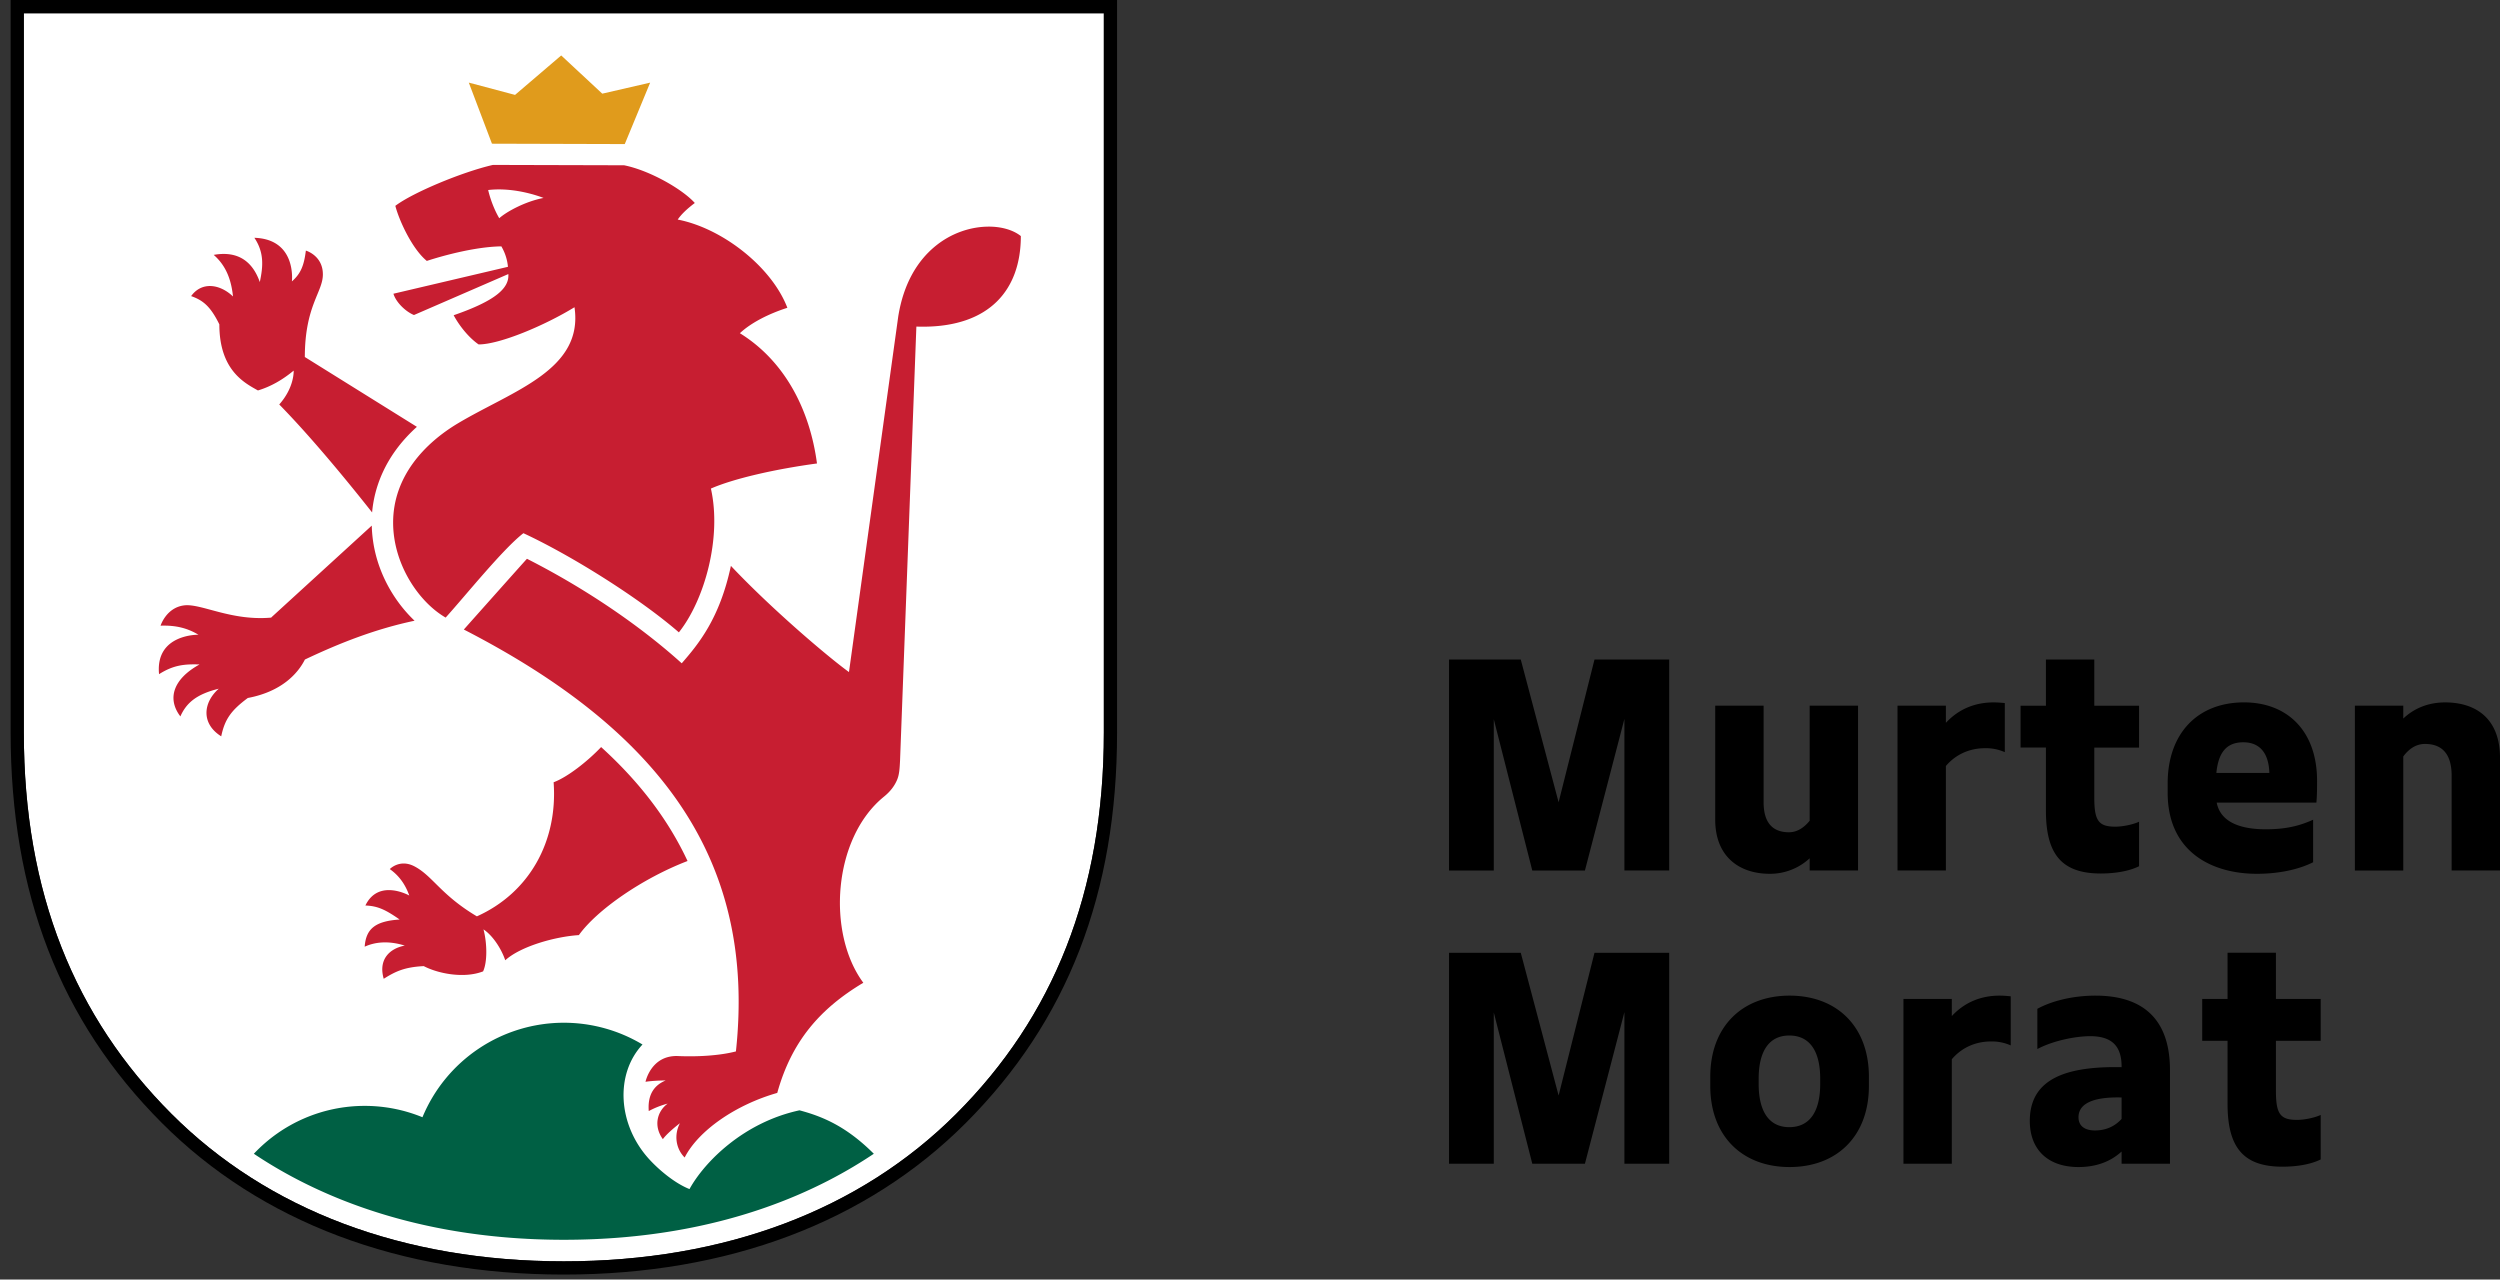 <svg width="127" height="65" fill="none" xmlns="http://www.w3.org/2000/svg"><rect width="100%" height="100%" fill="#333333" stroke="none"/><path d="M113.16 56.087v-3.215h-1.287v-2.126h1.287V48.4h2.457v2.345h2.274v2.126h-2.274v2.545c0 1.172.218 1.474 1.07 1.474.402 0 .92-.117 1.204-.251v2.26c-.569.285-1.338.369-1.939.369-1.94 0-2.792-.921-2.792-3.182Zm-6.737 1.34c.552 0 1.003-.201 1.354-.586v-1.089c-1.203-.033-2.189.201-2.189 1.005 0 .469.351.67.835.67Zm1.354-3.215v-.034c0-.954-.417-1.54-1.588-1.54-.768 0-1.905.234-2.691.653v-2.043c.669-.368 1.722-.67 2.959-.67 2.006 0 3.778.838 3.778 3.785v4.755h-2.458v-.62c-.568.52-1.303.788-2.189.788-1.538 0-2.474-.871-2.474-2.345 0-2.21 1.972-2.78 4.663-2.729Zm-11.082-3.466h2.457v.87c.652-.703 1.488-1.038 2.424-1.038.201 0 .385.017.569.034v2.495a2.336 2.336 0 0 0-1.003-.201c-.853 0-1.538.368-1.99.904v5.308h-2.457v-8.372Zm-5.8 6.514c1.036 0 1.571-.788 1.571-2.194v-.268c0-1.407-.535-2.194-1.571-2.194-1.02 0-1.555.788-1.555 2.194v.268c0 1.406.535 2.194 1.555 2.194Zm-4.013-2.563c0-2.545 1.622-4.119 4.03-4.119 2.406 0 4.028 1.574 4.028 4.12v.468c0 2.546-1.622 4.12-4.029 4.12s-4.029-1.574-4.029-4.12v-.469ZM73.61 48.401h3.645l1.922 7.251L81 48.402h3.795v10.716H82.52v-7.702l-2.006 7.702H77.84l-1.956-7.686v7.686H73.61V48.401Zm46.018-12.552h2.458v.653c.585-.553 1.32-.82 2.123-.82 1.621 0 2.791.87 2.791 2.813v5.726h-2.457V39.4c0-1.206-.585-1.608-1.354-1.608-.451 0-.819.251-1.103.637v5.793h-2.458V35.85Zm-7.037 3.416h2.692c-.034-1.122-.585-1.557-1.321-1.557-.869 0-1.27.535-1.371 1.557Zm-2.474.536c0-2.546 1.522-4.12 3.879-4.12 2.19 0 3.711 1.44 3.711 3.986 0 .301 0 .736-.034 1.105h-5.065c.201 1.038 1.287 1.356 2.491 1.356 1.003 0 1.705-.167 2.407-.486v2.16c-.802.403-1.839.587-2.858.587-2.257 0-4.531-1.089-4.531-4.12v-.468Zm-6.184 1.39v-3.216h-1.288V35.85h1.288v-2.344h2.457v2.344h2.274v2.127h-2.274v2.545c0 1.172.217 1.473 1.07 1.473.401 0 .919-.117 1.204-.251v2.26c-.569.285-1.338.37-1.94.37-1.939 0-2.791-.922-2.791-3.182Zm-7.54-5.342h2.458v.87c.652-.703 1.488-1.037 2.424-1.037.201 0 .385.016.569.033v2.495a2.338 2.338 0 0 0-1.004-.201c-.852 0-1.538.368-1.989.904v5.308h-2.457V35.85Zm-9.26 5.794v-5.794h2.458v4.906c0 1.139.551 1.524 1.287 1.524.418 0 .769-.235 1.053-.586v-5.844h2.457v8.372h-2.457v-.62a2.956 2.956 0 0 1-2.023.788c-1.588 0-2.775-.904-2.775-2.747ZM73.61 33.505h3.645l1.922 7.25L81 33.505h3.795V44.22H82.52v-7.7l-2.006 7.702H77.84l-1.956-7.686v7.686H73.61V33.505Z" fill="#000"/><path d="M1.212.674h54.863v36.534c0 8.16-2.59 14.457-7.489 19.365-4.9 4.907-11.796 7.502-19.942 7.502-8.147 0-15.043-2.595-19.943-7.502-4.9-4.908-7.49-11.205-7.49-19.365V.674Z" fill="#fff"/><path d="M.54 0v37.208c0 8.17 2.513 14.66 7.685 19.84 5.029 5.038 12.09 7.7 20.418 7.7 8.329 0 15.39-2.662 20.418-7.699 5.172-5.181 7.686-11.671 7.686-19.841V0H.54Zm.671.674h54.864v36.534c0 8.16-2.59 14.457-7.49 19.365-4.9 4.907-11.795 7.502-19.942 7.502S13.6 61.48 8.701 56.573c-4.9-4.908-7.49-11.205-7.49-19.365V.674Z" fill="#000"/><path d="M40.614 56.404c-2.83.61-4.817 2.605-5.588 4.001-.739-.292-1.533-.96-2.025-1.493-1.628-1.762-1.765-4.35-.362-5.851a7.774 7.774 0 0 0-3.996-1.106 7.778 7.778 0 0 0-7.182 4.801 7.712 7.712 0 0 0-2.932-.577 7.723 7.723 0 0 0-5.633 2.432c2.455 1.644 7.552 4.37 15.747 4.37 8.234 0 13.292-2.726 15.747-4.37-1.41-1.406-2.614-1.896-3.776-2.207Z" fill="#006044"/><path d="M30.537 37.951c-.69.727-1.711 1.529-2.413 1.788.22 3.018-1.247 5.622-3.898 6.812-1.835-1.09-2.253-2.065-3.182-2.545-.743-.383-1.243.144-1.243.144.44.308.776.741.99 1.343 0 0-1.562-.88-2.229.507.623.022 1.02.21 1.741.712-1.25.081-1.712.478-1.777 1.38.483-.22 1.154-.33 2.037-.056-.762.145-1.356.696-1.07 1.687.594-.374 1.056-.595 2.034-.644.726.38 2.047.644 3.014.267.218-.466.21-1.416.02-2.134.517.347.935 1.057 1.105 1.57.78-.709 2.531-1.202 3.741-1.279.909-1.273 3.222-2.882 5.52-3.764-.975-2.091-2.43-4.008-4.39-5.788Zm19.69-26.438c-1.756 0-4.066 1.222-4.597 4.571l-2.502 18.057c-1.1-.796-3.973-3.245-5.998-5.395-.567 2.673-1.656 3.983-2.498 4.95-1.835-1.66-4.557-3.632-7.862-5.31-.062.06-2.973 3.33-3.207 3.594 10.065 5.177 14.86 11.764 13.822 21.432-.866.224-2.006.276-2.933.236-1.38-.061-1.66 1.308-1.66 1.308.231-.04.676-.069 1.025-.068-.528.216-.93.66-.86 1.554a4.37 4.37 0 0 1 .961-.379c-.536.396-.732 1.133-.245 1.806.162-.223.516-.539.868-.811-.307.587-.215 1.29.24 1.744.703-1.378 2.604-2.683 4.704-3.282.726-2.611 2.159-4.274 4.372-5.596-1.861-2.511-1.554-7.336 1.044-9.45.337-.273.54-.552.668-.85.117-.27.133-.582.154-.99l.829-22.044c.11.004.219.006.325.006 3.385 0 4.982-1.866 4.982-4.604-.378-.303-.965-.48-1.632-.48ZM21.06 31.533c-1.146-1.086-2.127-2.81-2.174-4.832l-5.107 4.666.002.014-.012-.006c-2.041.178-3.563-.733-4.422-.621-.906.118-1.19 1.03-1.19 1.03.786-.027 1.367.127 1.925.46 0 0-2.202-.047-2.002 2.004.722-.458 1.268-.52 2.057-.494-1.317.723-1.672 1.723-.974 2.639.314-.707.842-1.133 1.949-1.407-.794.702-.908 1.77.126 2.419.18-.868.505-1.32 1.351-1.948 1.748-.33 2.557-1.27 2.9-1.953 1.805-.856 3.607-1.558 5.57-1.971Zm-5.575-13.397c.005-2.612.917-3.288.917-4.197 0-.963-.864-1.208-.864-1.208-.094.754-.255 1.166-.71 1.565 0 0 .257-2.147-1.906-2.216.498.742.45 1.441.276 2.248-.416-1.183-1.252-1.576-2.342-1.38.554.484.88 1.137.98 2.112-.664-.633-1.584-.77-2.127-.018.616.215.992.537 1.434 1.436 0 2.334 1.286 2.978 1.96 3.357.647-.195 1.244-.535 1.815-1.008 0 0 .052.836-.732 1.72 1.525 1.555 3.303 3.692 4.717 5.484.101-1.158.585-2.826 2.275-4.348l-5.693-3.547Zm12.127-8.08s-1.38-.57-2.813-.403c0 0 .157.74.563 1.433.38-.339 1.325-.853 2.25-1.03ZM25.04 8.378l6.665.018c1.308.263 2.973 1.223 3.591 1.916-.386.29-.682.57-.868.842 2.27.44 4.78 2.409 5.57 4.482-.927.296-1.839.753-2.412 1.291 2.274 1.409 3.551 3.867 3.917 6.617-2.14.29-4.226.768-5.389 1.275.56 2.496-.32 5.662-1.627 7.305-2.012-1.747-5.483-3.918-7.898-5.038-1.045.808-2.943 3.174-3.95 4.287-1.371-.793-2.668-2.72-2.668-4.825 0-2.344 1.608-4.037 3.293-5.043 2.786-1.663 6.393-2.709 5.92-5.898-1.515.928-3.796 1.89-4.87 1.89-.46-.316-.948-.89-1.268-1.483 2.107-.728 2.833-1.368 2.778-2.092l-4.794 2.081c-.447-.184-.923-.668-1.043-1.082l5.817-1.367a2.491 2.491 0 0 0-.336-1.039c-1.683.026-3.785.74-3.785.74-.728-.592-1.395-2.016-1.6-2.798.878-.669 3.389-1.718 4.957-2.079Z" fill="#C71E31"/><path d="M31.71 7.319h.028l1.29-3.121-2.432.56-2.087-1.941-2.345 2.004-2.349-.624L24.992 7.3h.052l6.666.019Z" fill="#E09B1C"/></svg>